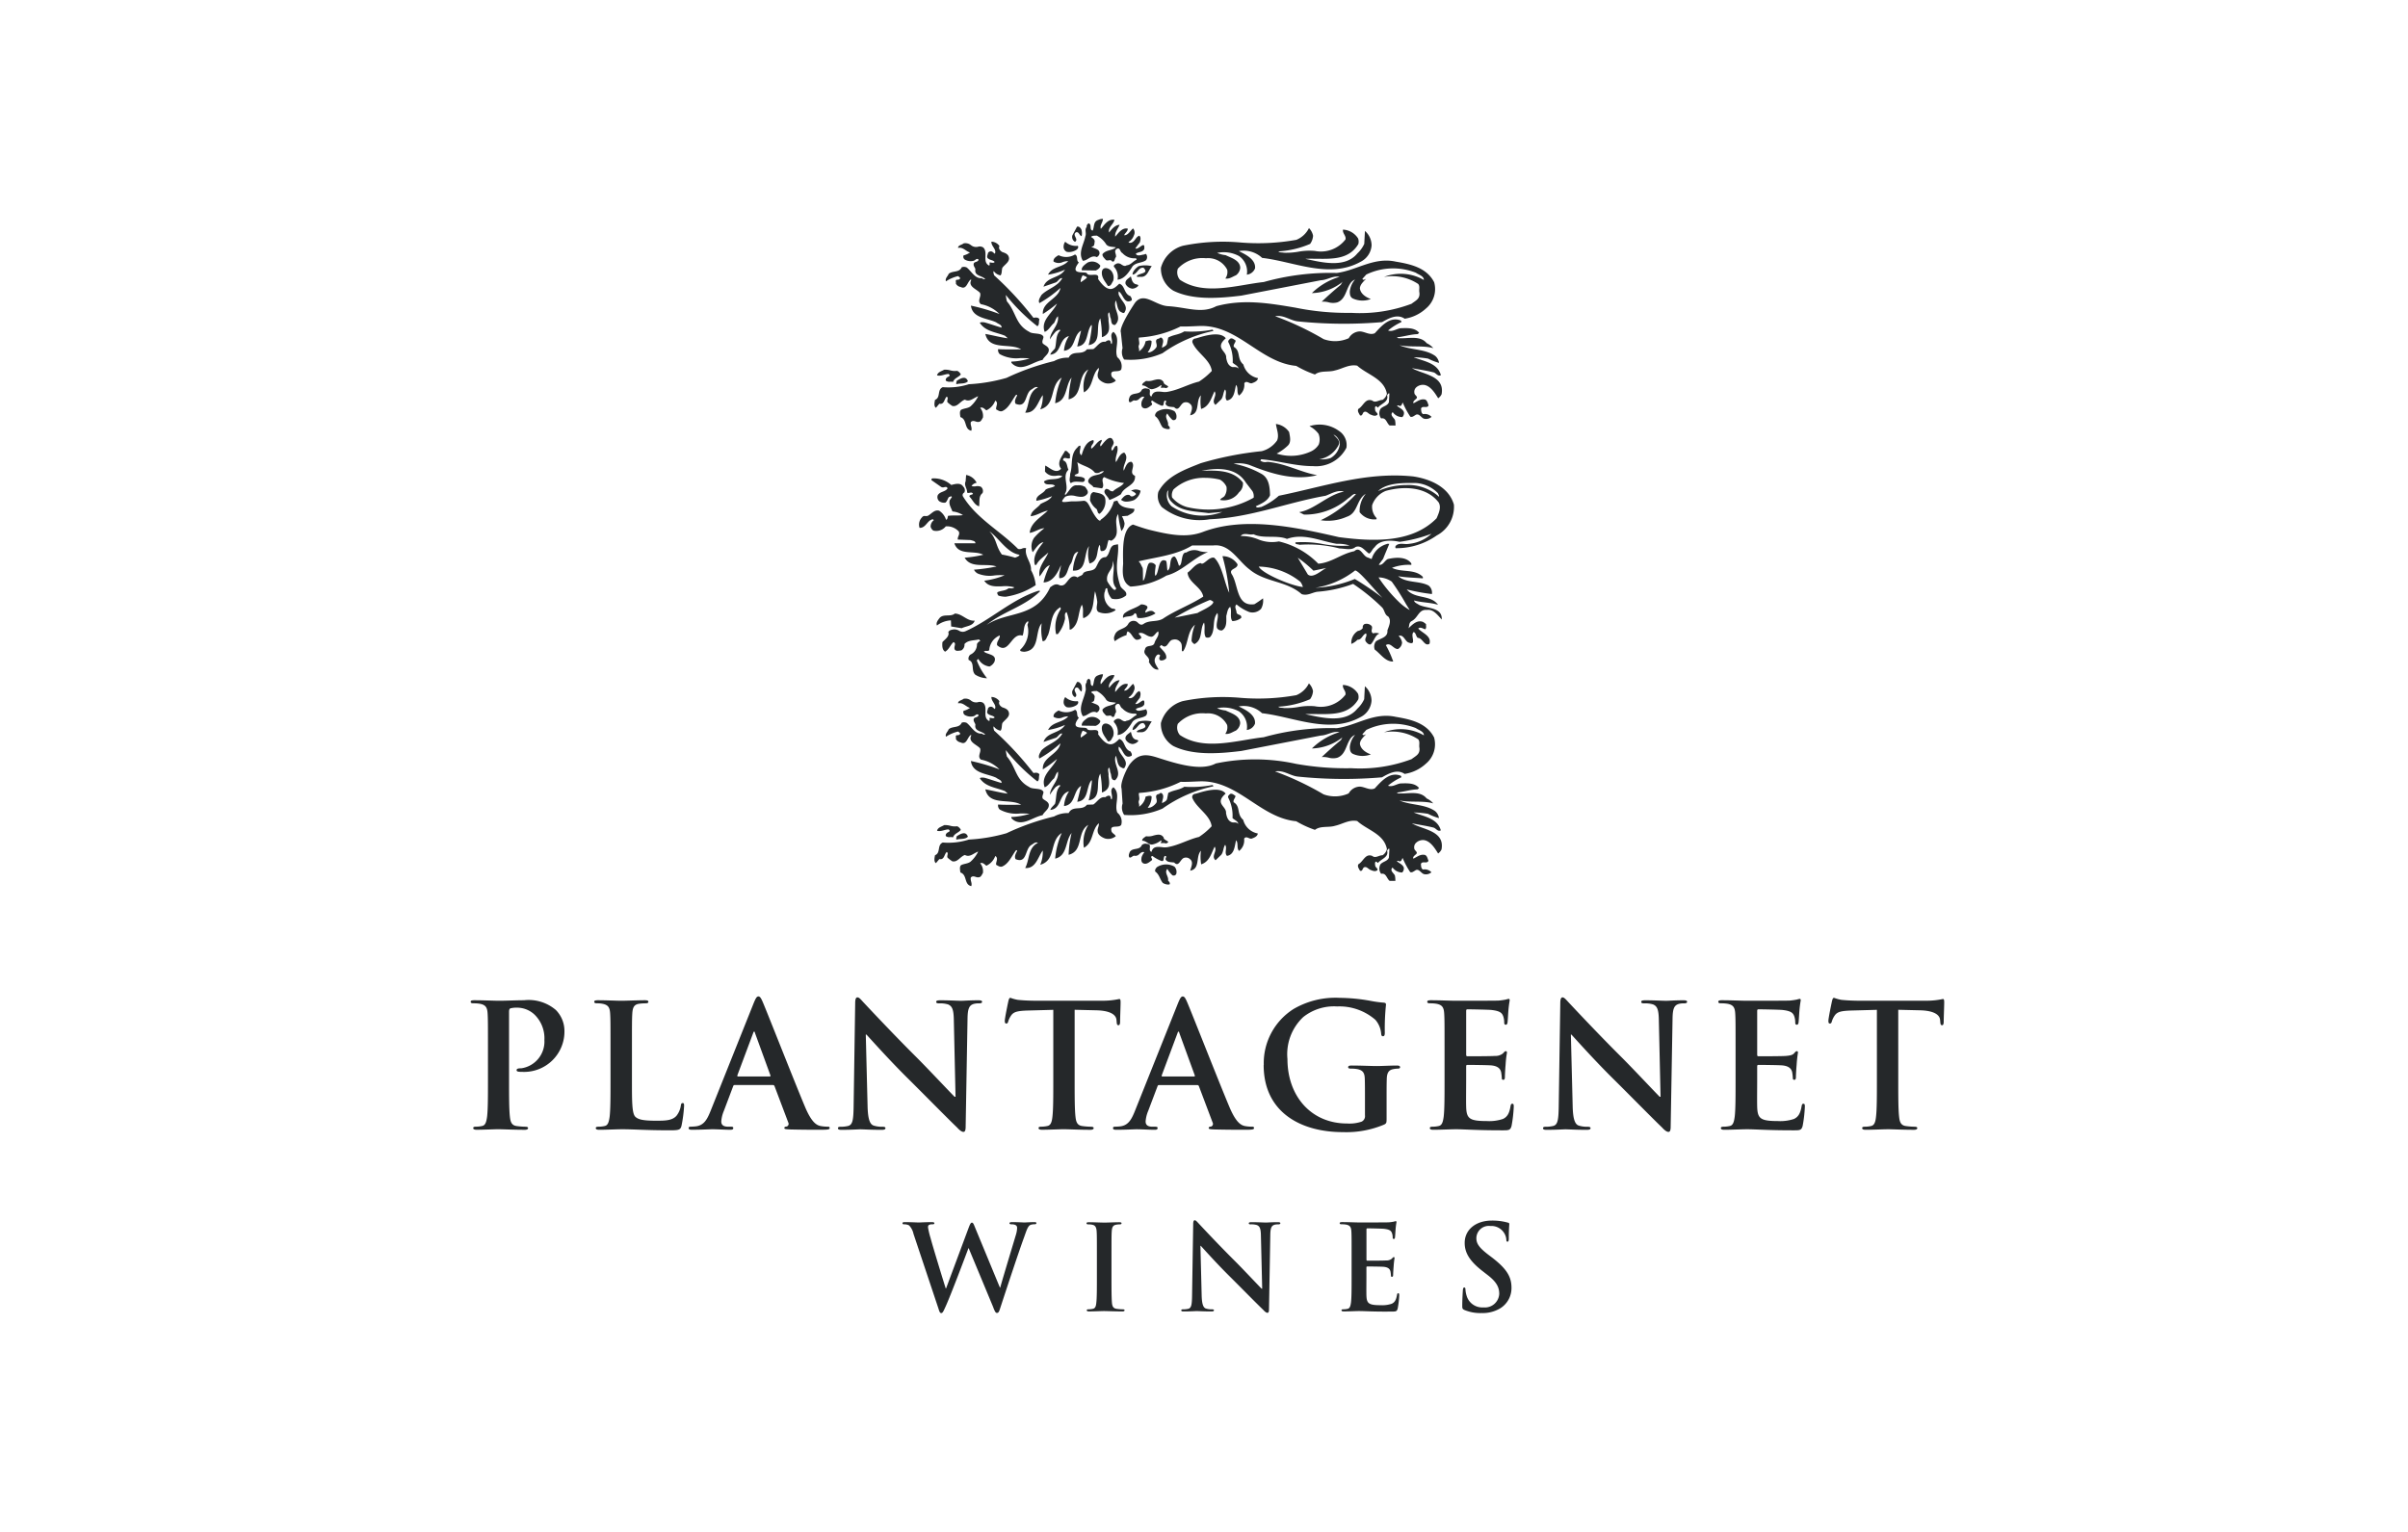 <?xml version="1.0" encoding="UTF-8"?>
<svg xmlns="http://www.w3.org/2000/svg" width="220" height="140" viewBox="0 0 220 140">
  <g id="Group_46" data-name="Group 46" transform="translate(-500 -288)">
    <rect id="Rectangle_30" data-name="Rectangle 30" width="220" height="140" transform="translate(500 288)" fill="#fff"></rect>
    <path id="plantagenent_wines-logo-black" d="M90.8,99.72c-.172-.076-.205-.129-.205-.366,0-.594.044-1.24.054-1.413s.044-.28.13-.28.108.1.108.183a2.257,2.257,0,0,0,.1.549,1.485,1.485,0,0,0,1.541,1.089,1.31,1.31,0,0,0,1.445-1.229c0-.529-.161-1.036-1.056-1.725l-.5-.389c-1.186-.927-1.6-1.682-1.6-2.555,0-1.186.992-2.038,2.491-2.038a5.223,5.223,0,0,1,1.434.183c.1.021.15.054.15.129,0,.141-.043.453-.043,1.295,0,.236-.033.323-.119.323s-.108-.064-.108-.194a1.308,1.308,0,0,0-.28-.711,1.365,1.365,0,0,0-1.175-.528,1.135,1.135,0,0,0-1.283,1.11c0,.5.248.873,1.142,1.552l.3.227c1.294,1,1.767,1.725,1.767,2.749a2.173,2.173,0,0,1-1.013,1.876,3.119,3.119,0,0,1-1.714.442A3.741,3.741,0,0,1,90.8,99.72Zm-43.053-.248L45.5,94.07h-.021c-.205.55-1.639,4.367-2.1,5.36-.2.442-.259.571-.388.571-.109,0-.162-.118-.248-.4l-2.286-6.846a1.572,1.572,0,0,0-.4-.766.952.952,0,0,0-.431-.1c-.108,0-.172-.011-.172-.1s.086-.1.237-.1c.56,0,1.153.033,1.25.033s.572-.033,1.2-.033c.151,0,.227.033.227.1,0,.086-.086.1-.194.1a.574.574,0,0,0-.269.043c-.1.044-.119.119-.119.237a7.118,7.118,0,0,0,.237.991c.183.712,1.186,3.98,1.38,4.583h.033l2.091-5.617c.119-.3.183-.389.27-.389.118,0,.172.162.312.507l2.243,5.423h.032c.194-.723,1.056-3.569,1.434-4.83a2.288,2.288,0,0,0,.108-.625c0-.172-.1-.324-.517-.324-.108,0-.183-.033-.183-.1s.086-.1.248-.1c.572,0,1.024.033,1.121.033.076,0,.539-.033.9-.033.118,0,.194.022.194.086s-.054.109-.151.109a1.193,1.193,0,0,0-.377.053c-.259.1-.378.529-.6,1.143-.5,1.359-1.629,4.788-2.157,6.4-.118.378-.172.507-.313.507C47.969,100,47.9,99.872,47.742,99.472Zm24.7.269c-.679-.646-2.057-2.059-3.178-3.17-1.174-1.165-2.37-2.513-2.564-2.717h-.032l.113,4.528c.021.841.162,1.121.378,1.2a1.706,1.706,0,0,0,.56.076c.119,0,.184.021.187.086,0,.086-.1.109-.247.109-.7,0-1.133-.033-1.339-.033-.1,0-.606.033-1.166.033-.141,0-.237-.012-.237-.109,0-.065.065-.086.172-.086a1.935,1.935,0,0,0,.485-.053c.28-.086.323-.4.333-1.337l.1-6.383c0-.216.032-.367.141-.367s.217.141.4.334c.13.141,1.767,1.9,3.34,3.461.733.734,2.187,2.286,2.37,2.458h.053L72.2,92.928c-.011-.658-.108-.862-.366-.97a1.751,1.751,0,0,0-.571-.065c-.129,0-.172-.033-.172-.1,0-.086.118-.1.28-.1.56,0,1.078.033,1.3.033.118,0,.528-.033,1.056-.033.141,0,.248.012.248.1,0,.064-.065.1-.194.1a1.191,1.191,0,0,0-.324.032c-.3.086-.389.313-.4.917l-.118,6.8c0,.237-.044.334-.141.334C72.689,99.979,72.559,99.861,72.441,99.742Zm8.686.076c-.248,0-.927.033-1.359.033-.14,0-.215-.033-.215-.109,0-.054.043-.086.172-.086a1.779,1.779,0,0,0,.388-.043c.216-.044.269-.281.313-.594.053-.453.053-1.3.053-2.3v-1.9c0-1.639,0-1.941-.021-2.286-.021-.366-.108-.539-.463-.614a2.241,2.241,0,0,0-.421-.032c-.118,0-.183-.022-.183-.1s.076-.1.237-.1c.571,0,1.25.033,1.552.033.345,0,2.49,0,2.7-.012a4.354,4.354,0,0,0,.463-.064,1.022,1.022,0,0,1,.172-.044c.054,0,.065.044.065.1a6.717,6.717,0,0,0-.086.7c-.011.108-.033.582-.054.711-.011.054-.032.119-.108.119s-.1-.054-.1-.151a1.153,1.153,0,0,0-.065-.389c-.076-.194-.183-.324-.723-.388-.182-.022-1.315-.044-1.53-.044-.054,0-.077.032-.077.108v2.729c0,.075.012.118.077.118.236,0,1.477,0,1.725-.021a.757.757,0,0,0,.517-.162c.076-.086.118-.141.172-.141s.076.021.076.086a7.851,7.851,0,0,0-.086.787c-.022.216-.044.647-.044.723s0,.2-.1.2a.085.085,0,0,1-.1-.1,2.721,2.721,0,0,0-.044-.388c-.053-.216-.2-.378-.6-.422-.205-.021-1.272-.032-1.531-.032-.054,0-.066.044-.066.108v.853c0,.366-.011,1.359,0,1.671.022.744.195.906,1.295.906a2.726,2.726,0,0,0,1.014-.13c.28-.129.409-.356.484-.8.022-.118.044-.162.119-.162s.086.086.086.194a8.421,8.421,0,0,1-.14,1.2c-.076.28-.172.28-.581.28C82.486,99.882,81.764,99.817,81.127,99.817Zm-23.272,0c-.248,0-.927.033-1.359.033-.141,0-.215-.033-.215-.109,0-.053.043-.086.172-.086a1.772,1.772,0,0,0,.388-.043c.216-.044.28-.227.313-.54.054-.453.054-1.3.054-2.35v-1.9c0-1.639,0-1.941-.022-2.286-.021-.366-.129-.549-.366-.6a1.547,1.547,0,0,0-.389-.043c-.108,0-.172-.022-.172-.109,0-.065.086-.086.259-.086.41,0,1.089.033,1.4.033.269,0,.906-.033,1.315-.033.141,0,.227.021.227.086,0,.086-.065.109-.172.109a1.851,1.851,0,0,0-.324.032c-.291.053-.377.237-.4.614-.022.345-.022.647-.022,2.286v1.9c0,1.046,0,1.9.044,2.36.032.292.108.485.431.529a4.589,4.589,0,0,0,.549.043c.119,0,.172.033.172.086,0,.076-.085.109-.2.109C58.826,99.85,58.147,99.817,57.855,99.817Zm14.6-22.487a5.855,5.855,0,0,1,2.725-5.121,7.592,7.592,0,0,1,4.213-1.017,16.41,16.41,0,0,1,2.772.266,10.132,10.132,0,0,0,1.236.172c.189.016.22.078.22.188a21.014,21.014,0,0,0-.109,2.553c0,.25-.047.328-.172.328-.109,0-.141-.078-.157-.2a2.2,2.2,0,0,0-.532-1.3,5.01,5.01,0,0,0-3.492-1.221,4.513,4.513,0,0,0-3.1.971,4.661,4.661,0,0,0-1.441,3.837c0,3.366,2.146,5.889,5.451,5.889a3.465,3.465,0,0,0,1.331-.172.557.557,0,0,0,.3-.579V80.448c0-.783,0-1.379-.016-1.849-.015-.532-.157-.783-.673-.892a3.254,3.254,0,0,0-.611-.047c-.141,0-.235-.032-.235-.126,0-.125.109-.156.328-.156.815,0,1.8.047,2.271.047.485,0,1.316-.047,1.832-.047.2,0,.313.031.313.156,0,.094-.094.126-.2.126a2.488,2.488,0,0,0-.422.047c-.423.078-.579.345-.595.892-.016.47-.016,1.1-.016,1.88V82.2c0,.422-.016.453-.2.564a8.869,8.869,0,0,1-3.774.7C75.849,83.47,72.451,81.653,72.451,77.331Zm36.444,5.764c-.985-.94-2.988-2.991-4.616-4.6-1.705-1.691-3.442-3.649-3.724-3.947h-.047l.165,6.579c.031,1.221.235,1.628.548,1.737a2.491,2.491,0,0,0,.815.11c.172,0,.266.031.271.125,0,.125-.141.157-.36.157-1.016,0-1.644-.047-1.944-.047-.142,0-.88.047-1.695.047-.2,0-.344-.016-.344-.157,0-.094.094-.125.251-.125a2.814,2.814,0,0,0,.7-.078c.407-.125.47-.579.485-1.942l.141-9.271c0-.314.047-.533.205-.533s.315.2.582.485c.189.2,2.568,2.757,4.853,5.027,1.064,1.065,3.176,3.321,3.442,3.571h.079l-.157-7.032c-.016-.954-.157-1.252-.532-1.409a2.55,2.55,0,0,0-.829-.094c-.188,0-.25-.047-.25-.141,0-.125.172-.141.406-.141.814,0,1.565.047,1.894.047.172,0,.767-.047,1.535-.047.2,0,.36.016.36.141,0,.094-.094.141-.282.141a1.722,1.722,0,0,0-.47.047c-.439.126-.564.454-.579,1.331l-.172,9.882c0,.345-.063.486-.2.486C109.255,83.439,109.067,83.267,108.895,83.094Zm-64.408,0c-.985-.94-2.988-2.991-4.615-4.6-1.705-1.691-3.443-3.649-3.725-3.947H36.1l.165,6.579c.032,1.221.235,1.628.548,1.737a2.491,2.491,0,0,0,.815.11c.172,0,.266.031.271.125,0,.125-.141.157-.36.157-1.017,0-1.645-.047-1.945-.047-.141,0-.88.047-1.694.047-.2,0-.345-.016-.345-.157,0-.094.094-.125.251-.125a2.8,2.8,0,0,0,.7-.078c.407-.125.47-.579.485-1.942l.14-9.271c0-.314.047-.533.205-.533.173,0,.315.2.582.485.19.2,2.569,2.757,4.853,5.027,1.064,1.065,3.176,3.321,3.443,3.571H44.3L44.143,73.2c-.016-.954-.156-1.252-.532-1.409a2.55,2.55,0,0,0-.829-.094c-.188,0-.25-.047-.25-.141,0-.125.172-.141.407-.141.813,0,1.565.047,1.893.047.172,0,.767-.047,1.535-.047.2,0,.36.016.36.141,0,.094-.094.141-.282.141a1.722,1.722,0,0,0-.47.047c-.438.126-.564.454-.579,1.331l-.172,9.882c0,.345-.063.486-.2.486C44.847,83.439,44.659,83.267,44.487,83.094Zm72.01.109c-.36,0-1.347.047-1.974.047-.2,0-.313-.047-.313-.157,0-.078.063-.125.251-.125a2.564,2.564,0,0,0,.563-.063c.314-.063.392-.407.454-.861.078-.658.078-1.9.078-3.335V75.953c0-2.381,0-2.819-.031-3.321-.032-.532-.157-.783-.673-.892a3.256,3.256,0,0,0-.61-.047c-.172,0-.266-.032-.266-.141s.109-.141.344-.141c.83,0,1.817.047,2.256.047.5,0,3.617,0,3.915-.016a6.241,6.241,0,0,0,.673-.094,1.487,1.487,0,0,1,.251-.063c.078,0,.094.063.094.141a10.053,10.053,0,0,0-.126,1.018c-.015.156-.047.845-.078,1.033-.016.078-.047.172-.157.172s-.141-.078-.141-.219a1.7,1.7,0,0,0-.093-.564c-.11-.282-.266-.47-1.049-.564-.266-.031-1.911-.062-2.224-.062-.078,0-.11.047-.11.156V76.36c0,.109.016.172.11.172.344,0,2.145,0,2.506-.031.376-.032.61-.078.751-.235.109-.125.172-.2.251-.2.063,0,.109.032.109.125a11.474,11.474,0,0,0-.125,1.143c-.031.314-.063.94-.063,1.049,0,.125,0,.3-.141.3a.125.125,0,0,1-.141-.141,4.157,4.157,0,0,0-.062-.564c-.078-.313-.3-.548-.877-.611-.3-.031-1.848-.047-2.224-.047-.078,0-.095.063-.095.157V78.71c0,.532-.015,1.973,0,2.427.032,1.08.282,1.315,1.88,1.315a3.97,3.97,0,0,0,1.472-.188c.408-.187.595-.516.705-1.159.031-.172.062-.234.172-.234.126,0,.126.125.126.282a12.244,12.244,0,0,1-.2,1.738c-.109.407-.25.407-.845.407C118.47,83.3,117.42,83.2,116.5,83.2Zm-26.59,0c-.36,0-1.347.047-1.973.047-.2,0-.313-.047-.313-.157,0-.078.062-.125.25-.125a2.574,2.574,0,0,0,.564-.063c.313-.063.391-.407.454-.861.078-.658.078-1.9.078-3.335V75.953c0-2.381,0-2.819-.032-3.321-.031-.532-.157-.783-.673-.892a3.249,3.249,0,0,0-.61-.047c-.172,0-.266-.032-.266-.141s.109-.141.345-.141c.829,0,1.816.047,2.255.047.5,0,3.618,0,3.916-.016a6.28,6.28,0,0,0,.673-.094,1.476,1.476,0,0,1,.25-.063c.078,0,.094.063.094.141a9.913,9.913,0,0,0-.125,1.018c-.016.156-.047.845-.078,1.033-.016.078-.047.172-.157.172s-.141-.078-.141-.219a1.677,1.677,0,0,0-.094-.564c-.109-.282-.266-.47-1.049-.564-.266-.031-1.911-.062-2.224-.062-.078,0-.109.047-.109.156V76.36c0,.109.016.172.109.172.345,0,2.145,0,2.506-.031a1.1,1.1,0,0,0,.752-.235c.109-.125.172-.2.25-.2s.109.032.109.125-.078.345-.125,1.143c-.031.314-.062.94-.062,1.049,0,.125,0,.3-.141.3a.124.124,0,0,1-.141-.141,4.333,4.333,0,0,0-.063-.564c-.078-.313-.3-.548-.877-.611-.3-.031-1.848-.047-2.224-.047-.078,0-.094.063-.094.157V78.71c0,.532-.016,1.973,0,2.427.031,1.08.282,1.315,1.879,1.315a3.973,3.973,0,0,0,1.473-.188c.407-.187.595-.516.7-1.159.031-.172.063-.234.172-.234.125,0,.125.125.125.282a12.246,12.246,0,0,1-.2,1.738c-.109.407-.251.407-.846.407C91.88,83.3,90.831,83.2,89.906,83.2Zm-76.2,0c-.359,0-1.347.047-1.973.047-.2,0-.313-.047-.313-.157,0-.078.062-.125.25-.125a2.567,2.567,0,0,0,.564-.063c.313-.063.391-.407.454-.861.078-.658.078-1.9.078-3.335V75.953c0-2.381,0-2.819-.032-3.321-.031-.532-.157-.783-.672-.892a2.359,2.359,0,0,0-.517-.047c-.172,0-.266-.032-.266-.141s.109-.141.345-.141c.735,0,1.723.047,2.145.047.376,0,1.519-.047,2.13-.047.22,0,.328.031.328.141s-.094.141-.281.141a4.218,4.218,0,0,0-.611.047c-.422.078-.547.344-.579.892-.031.5-.031.94-.031,3.321V78.71c0,2,0,3.084.328,3.367.266.234.673.344,1.9.344.83,0,1.441-.016,1.832-.439a1.958,1.958,0,0,0,.407-.939c.016-.141.047-.235.172-.235.109,0,.125.078.125.266a12.393,12.393,0,0,1-.234,1.8c-.094.344-.172.422-.986.422C16.013,83.3,14.979,83.2,13.71,83.2Zm115.7,0c-.36,0-1.347.047-1.974.047-.2,0-.312-.047-.312-.157,0-.078.062-.125.25-.125a2.574,2.574,0,0,0,.564-.063c.313-.063.407-.407.453-.861.079-.658.079-1.9.079-3.335V72.288l-2.333.063c-.908.031-1.284.109-1.519.453a1.9,1.9,0,0,0-.266.548c-.031.125-.078.188-.172.188-.109,0-.141-.078-.141-.251,0-.25.3-1.675.329-1.8.047-.2.094-.3.188-.3a3.622,3.622,0,0,0,.673.187c.453.047,1.048.078,1.566.078h6.2a6.881,6.881,0,0,0,1.5-.156c.109,0,.125.094.125.328,0,.329-.047,1.41-.047,1.817-.016.156-.047.251-.141.251-.125,0-.157-.078-.172-.314l-.016-.172c-.031-.408-.454-.846-1.848-.878l-1.974-.047V78.71c0,1.44,0,2.677.078,3.351.047.439.141.783.611.846a6.646,6.646,0,0,0,.8.063c.172,0,.251.047.251.125,0,.109-.126.157-.3.157C130.834,83.251,129.847,83.2,129.409,83.2ZM67.9,83.219c-.282-.016-.47-.016-.47-.125,0-.094.063-.125.219-.141a.254.254,0,0,0,.141-.359l-1.253-3.321a.152.152,0,0,0-.157-.109H62.888c-.078,0-.109.032-.141.126L61.9,81.528a3.025,3.025,0,0,0-.234.955c0,.282.141.485.626.485h.234c.188,0,.235.031.235.125,0,.125-.094.157-.266.157-.5,0-1.174-.047-1.66-.047-.172,0-1.034.047-1.848.047-.2,0-.3-.032-.3-.157,0-.094.062-.125.188-.125a4.8,4.8,0,0,0,.485-.032c.72-.094,1.018-.626,1.33-1.409l3.931-9.835c.188-.454.282-.627.439-.627.141,0,.234.141.391.5.376.861,2.882,7.251,3.884,9.631.6,1.41,1.049,1.629,1.378,1.707a3.482,3.482,0,0,0,.658.063c.126,0,.2.016.2.125,0,.125-.141.157-.72.157C70.3,83.251,69.152,83.251,67.9,83.219Zm-3.32-8.8-1.441,3.853c-.016.063,0,.109.062.109h2.882c.078,0,.094-.047.078-.094l-1.409-3.868c-.016-.063-.032-.141-.078-.141S64.6,74.355,64.58,74.418ZM54.171,83.2c-.36,0-1.346.047-1.973.047-.2,0-.313-.047-.313-.157,0-.078.062-.125.251-.125a2.564,2.564,0,0,0,.563-.063c.314-.063.408-.407.454-.861.078-.658.078-1.9.078-3.335V72.288l-2.333.063c-.909.031-1.285.109-1.519.453a1.85,1.85,0,0,0-.266.548c-.031.125-.078.188-.172.188-.109,0-.141-.078-.141-.251,0-.25.3-1.675.328-1.8.047-.2.094-.3.188-.3a3.622,3.622,0,0,0,.673.187c.454.047,1.049.078,1.566.078h6.2a6.881,6.881,0,0,0,1.5-.156c.109,0,.125.094.125.328,0,.329-.047,1.41-.047,1.817-.016.156-.047.251-.141.251-.126,0-.157-.078-.172-.314l-.016-.172c-.032-.408-.454-.846-1.848-.878l-1.974-.047V78.71c0,1.44,0,2.677.078,3.351.047.439.141.783.61.846a6.662,6.662,0,0,0,.8.063c.172,0,.25.047.25.125,0,.109-.125.157-.3.157C55.6,83.251,54.61,83.2,54.171,83.2Zm-25.041.016c-.282-.016-.47-.016-.47-.125,0-.094.063-.125.219-.141a.255.255,0,0,0,.141-.359l-1.254-3.321a.15.15,0,0,0-.156-.109H24.118c-.078,0-.109.032-.141.126l-.845,2.239a3.032,3.032,0,0,0-.235.955c0,.282.141.485.627.485h.234c.188,0,.234.031.234.125,0,.125-.094.157-.266.157-.5,0-1.174-.047-1.66-.047-.173,0-1.034.047-1.849.047-.2,0-.3-.032-.3-.157,0-.094.063-.125.188-.125a4.765,4.765,0,0,0,.485-.032c.721-.094,1.018-.626,1.331-1.409l3.931-9.835c.187-.454.281-.627.438-.627.141,0,.235.141.391.5.376.861,2.882,7.251,3.884,9.631.6,1.41,1.05,1.629,1.379,1.707a3.475,3.475,0,0,0,.658.063c.125,0,.2.016.2.125,0,.125-.141.157-.721.157C31.526,83.251,30.383,83.251,29.13,83.219Zm-3.321-8.8-1.441,3.853c-.016.063,0,.109.063.109h2.882c.078,0,.094-.047.078-.094l-1.409-3.868c-.016-.063-.031-.141-.078-.141S25.825,74.355,25.809,74.418ZM2.521,83.2c-.36,0-1.347.047-1.973.047-.2,0-.314-.047-.314-.157,0-.078.063-.125.251-.125a2.582,2.582,0,0,0,.564-.063c.313-.063.391-.407.454-.861.078-.658.078-1.9.078-3.335V75.953c0-2.381,0-2.819-.031-3.321-.031-.532-.157-.783-.673-.892a3.249,3.249,0,0,0-.61-.047c-.172,0-.266-.032-.266-.141s.109-.141.345-.141c.829,0,1.816.047,2.255.047.642,0,1.55-.047,2.27-.047a3.822,3.822,0,0,1,2.914.892,2.723,2.723,0,0,1,.783,1.863,3.686,3.686,0,0,1-3.853,3.791,2.352,2.352,0,0,1-.329-.015c-.078-.016-.188-.032-.188-.141,0-.125.11-.172.439-.172a2.466,2.466,0,0,0,2.1-2.583A3.015,3.015,0,0,0,5.81,72.7a2.329,2.329,0,0,0-1.566-.611,2.242,2.242,0,0,0-.611.063c-.078.032-.125.126-.125.3V78.71c0,1.44,0,2.677.078,3.351.047.439.141.783.61.846a6.678,6.678,0,0,0,.8.063c.172,0,.25.047.25.125,0,.109-.125.157-.3.157C3.916,83.251,2.928,83.2,2.521,83.2Zm42.22-23.469c-.021-.207-.1-.517.063-.663.271-.145.6-.125.856-.311a2.989,2.989,0,0,0,.709-.932c-.418.145-.772.56-1.21.311-.418.124-.668.683-1.148.58a3.1,3.1,0,0,1-.438-.331c-.1-.166.125-.435-.083-.517-.23.206-.209.745-.669.641l-.313.373c-.208-.145-.125-.5-.083-.725.543-.207.167-.932.71-1.16a6.143,6.143,0,0,0,2.379-.269,15.31,15.31,0,0,0,3.444-.58A22.475,22.475,0,0,1,53.3,54.619a2.541,2.541,0,0,1,1.335-.311c.376-.745,1.211-.166,1.67-.766l.584-.02c.356-.228.606-.745,1.085-.663.126-.082.271-.186.418-.124.125.082.042.248.168.331.167-.352-.251-.849.167-1.118.709.621.042,1.574.355,2.319a1.056,1.056,0,0,1,.355,1.119c-.23.33-1.022-.062-.9.517.021.248.313.311.4.517a1.074,1.074,0,0,1-.981.207c-.271-.1-.647-.311-.668-.642-.042-.29.145-.5.1-.745-.688.621-.458,1.739-1.357,2.236a2.983,2.983,0,0,1,.4-2.091c-1.086.641-.4,2.382-1.8,2.734a9.954,9.954,0,0,1,.271-1.988c-.6.725-.355,2.072-1.5,2.34a7.29,7.29,0,0,1,.6-2.34c-1.148.725-.48,2.485-1.962,2.9a3.06,3.06,0,0,0,.23-1.3c-.438.559-.626,1.677-1.607,1.595.418-.766.23-1.844,1.169-2.3-.25-.124-.418.1-.626.207-.584.373-.355,1.718-1.42,1.284-.146-.269.043-.539.146-.766-.021-.041-.083-.083-.125-.02-.376.5-.647,1.221-1.273,1.47-.208.042-.355-.083-.521-.166-.063-.248.25-.6-.084-.807a1.551,1.551,0,0,1-.814.89c-.167-.124-.333-.33-.563-.227a1.155,1.155,0,0,1,.25.89c-.083.125-.145.311-.292.374a.526.526,0,0,1-.369-.018c-.155-.047-.3-.094-.445.059-.063.291.146.5.042.787C45.054,60.833,45.389,59.941,44.741,59.735Zm18.491.953c-.271-.331-.292-.746-.689-1.035-.042-.166.043-.269.146-.394A1.544,1.544,0,0,1,64.3,59.2a.7.7,0,0,1,.167.663.253.253,0,0,1-.355.125,2.441,2.441,0,0,1-.459-.58c-.313.352.146.683.063,1.078.1.082.208.206.145.331a.528.528,0,0,1-.151.021A1.023,1.023,0,0,1,63.233,60.687ZM83.958,60.5c-.271-.207-.313-.746-.772-.642a.783.783,0,0,1-.063-.87c.23-.268.647-.268.772-.62l.043-.788c-.1-.062-.168.1-.209.166.167.6-.543.746-.834,1.118-.063-.02-.1-.1-.168-.124-.167.042-.083.29-.083.393.042.145.251.249.209.373-.168.186-.439.082-.626,0-.209-.062-.376-.373-.627-.228-.125.1-.125.393-.355.29-.083-.186-.25-.352-.146-.58.459-.248.626-1.015,1.273-.766.293.248.606-.062.939-.062a.911.911,0,0,0,.4-.559c-.251-1.388-1.8-1.74-2.713-2.569-.752-.144-1.357.291-2.025.435-.584.187-1.335-.02-1.836.373a9.113,9.113,0,0,1-1.711-.787c-3.319-.311-5.322-3.769-8.829-3.645-.564.02-1.169.062-1.733.042a9.77,9.77,0,0,1-3.8,1.015c-.063.145.083.493,0,.679-.1.228.068.335,0,.584a1.378,1.378,0,0,0,.6-.923c.208-.063.466-.133.549-.009a1.585,1.585,0,0,1-.355,1.016c.292.061.638-.234.784-.441.167-.269-.225-.647.151-.793.187,0,.192-.2.359-.072.271.248,0,.621.02.891.188-.1.389-.179.451-.366l.113-.566c.543-.29.927-.233,1.47-.564a10.178,10.178,0,0,0,2.579-.161c.02.042.083.062.062.124a12.376,12.376,0,0,0-4.633,2.03,7.3,7.3,0,0,1-3.507.579,1.193,1.193,0,0,1-.146-1.036l-.091-1.366c-.167-.477.444-1.775.736-2.21.814-1.056,1.595-.929,2.579-.613,1.72.552,3.934,1.249,5.291.525a17.479,17.479,0,0,1,7.324.033,25.932,25.932,0,0,0,5.053.4,13.385,13.385,0,0,0,5.51-.828c.4-.31.783-.44.721-1.02-.063-.289.075-.564-.113-.792a4.288,4.288,0,0,0-3.127-.64,4.217,4.217,0,0,1,3.646.277c0-.372-.48-.476-.731-.663a5.647,5.647,0,0,0-4.529.166l-.355.393c.063.166.23.042.334,0-.251.269-.543.518-.564.87.063.517.584.828,1,.974a2.123,2.123,0,0,1-1.628-.042c-.271-.124-.293-.393-.293-.642a1.945,1.945,0,0,1,.481-1.1.968.968,0,0,0-.481.434c-.355.56-.417,1.388-1.147,1.657a1.5,1.5,0,0,1-.8-.01,1.914,1.914,0,0,0-.621-.052c.543-.517,1.148-1.056,1.753-1.553.063-.1.083-.207.188-.29a4.66,4.66,0,0,1-2.838,1.056,6.055,6.055,0,0,1,2.525-1.491c-.626-.124-1.106.29-1.711.311l-7.263,1.408c-2.025.249-4.425.435-6.22-.455a2.36,2.36,0,0,1-1.127-2.092,2.87,2.87,0,0,1,2-2.009,18.213,18.213,0,0,1,5.263-.3,19.72,19.72,0,0,0,5.11-.242,2.229,2.229,0,0,0,1.148-1.077,1.357,1.357,0,0,1,.375.7,1.412,1.412,0,0,1-.27.746,8.5,8.5,0,0,1-2.9.683c.1.125.333.083.521.125a6.333,6.333,0,0,0,1.3-.093,5.58,5.58,0,0,1,1.515-.073,2.829,2.829,0,0,0,2.8-1.057c.063-.352-.292-.538-.23-.89a1.734,1.734,0,0,1,1.378.807.868.868,0,0,1,.02.517c-.82,1.377-2.31,1.359-3.771,1.339-.362,0-.723-.009-1.071.008,1.461.31,3.632.891,4.759-.5a2.7,2.7,0,0,0,.626-.87l.063-1.18a1.769,1.769,0,0,1,.606,1.326,1.811,1.811,0,0,1-1,1.49c-2.86,1.595-6.094-.02-9-.352a2.466,2.466,0,0,0-2.129-.621c.584.29,1.565.745,1.482,1.574a.91.91,0,0,1-.751.58,1.712,1.712,0,0,0-.71-1.7,2.932,2.932,0,0,0-2-.29,2.5,2.5,0,0,0,.772.207c.5.248,1.315.455,1.336,1.16a.94.94,0,0,1-.4.683c-.313.124-.585.352-.96.29a1,1,0,0,0,.167-.808,1.957,1.957,0,0,0-1.941-1.055,3.06,3.06,0,0,0-2.567.953,1.044,1.044,0,0,0,.188,1.015c2.212,1.491,5.217.476,7.659.207a22.47,22.47,0,0,1,6.679-.828c1.836-.249,3.36-1.471,5.384-1.036,1.336.228,2.818.539,3.507,1.885a2.307,2.307,0,0,1-.751,2.4,3.693,3.693,0,0,1-1.941.932c-.689-.477-1.483-.02-2.067.311a40.973,40.973,0,0,1-7.639-.063c-.751-.062-1.315-.621-2.129-.476a26.817,26.817,0,0,1,4.425,2.092,3.039,3.039,0,0,0,2.3-.083,1.2,1.2,0,0,1,1.022-.621c.459.02.9.373,1.357.166.627-.683,1.378-1.553,2.38-1.16.02.042.062.082.042.145a5.385,5.385,0,0,0-1.211.766c.4.145.752-.144,1.127-.206.627-.021,1.315-.062,1.711.414l-.125.124c-.668.021-1.252.229-1.9.291a.252.252,0,0,0,.251.082c.211.01.437,0,.665-.015.67-.035,1.361-.071,1.8.47a1.8,1.8,0,0,1,.606.455c-.9-.268-2.109-.061-3.089-.268,1.023.455,2.3.31,3.256.973a1.006,1.006,0,0,1,.355.642,5.3,5.3,0,0,1-1-.393,9.58,9.58,0,0,0-1.315-.125c.9.373,2.171.5,2.484,1.637-.271.145-.418-.166-.647-.248-.647-.166-1.377-.269-2-.394.982.58,3.027.663,2.713,2.382a.914.914,0,0,1-.313.373c-.271-.435-.689-1.139-1.294-1.222A.913.913,0,0,0,86.4,57a.554.554,0,0,0-.188.539c0,.206.4.331.146.538-.1.1-.313.228-.23.393.293-.124.584-.393.96-.352.292,0,.333.352.418.538-.052.166-.2.16-.345.155s-.293-.01-.344.156c.02.166,0,.393.188.5a.831.831,0,0,1,.772.249.756.756,0,0,1-.689.166c-.271-.083-.48-.58-.814-.311-.125.062-.271.206-.439.124a7.612,7.612,0,0,1-.688-1.284c-.083.1-.083.311-.271.311-.083-.021-.167-.1-.251-.021.188.187.522.29.626.58a.511.511,0,0,1-.145.455,1.065,1.065,0,0,1-.877-.455c-.292.269.1.5.209.725a2.006,2.006,0,0,1,.042.5Zm-6.115-7.207ZM65.716,58.513a.537.537,0,0,0-.5-.124c-.375.062-.5.911-.939.434-.271-.041-.584,0-.751-.228-.146-.144.188-.352-.1-.372-.188.124,0,.6-.376.434a3.5,3.5,0,0,1-.771-.434c-.293.1.145.29-.1.434-.209.166-.439.353-.71.249-.229-.1-.208-.373-.167-.579a1.3,1.3,0,0,1,.251-.435c-.18-.084-.312.034-.453.152a.481.481,0,0,1-.487.159c-.125,0-.271.206-.417.166-.126-.145-.042-.331.02-.5.251-.436.9-.125,1.107-.642a.49.49,0,0,1,.48-.1c.522,0,.02.6.4.725.136-.512.535-.472.948-.433a1.574,1.574,0,0,0,.639-.022c.96-.187,1.8-.684,2.755-.912A6.268,6.268,0,0,0,67.7,55.51c-.145-1.056-1.4-1.657-1.773-2.61a.292.292,0,0,1,.25-.352c.188,0,2.188-.834,2.8-.021-1.056.92.1,1.142.036,1.785.062.31.152.721.57.845.188.021.417-.041.543.145,0-.248-.333-.352-.521-.539a3.61,3.61,0,0,0-.4-1.884c-.042-.145.1-.249.209-.331.188-.042.313.1.458.186.021.166-.23.352-.167.579.668.393.248,1.074.877,1.615a1.7,1.7,0,0,0,1.335,1.243c-.042.29-.355.393-.584.476a.557.557,0,0,1-.25-.062c-.15-.062-.3-.125-.418.062a1.221,1.221,0,0,1-.459,1.119c-.25-.249-.042-.7-.271-.974-.145.539-.145,1.3-.834,1.429-.272-.291.041-.7-.168-1.016-.187.269-.146.642-.355.912l-.522.5c-.438-.373.188-.828-.082-1.242-.293.558-.46,1.387-1.233,1.614a4.14,4.14,0,0,1-.02-1.242c-.5.517-.042,1.657-.981,1.823C65.821,59.238,66.071,58.782,65.716,58.513Zm-3.672-1.367c-.231-.124-.459-.331-.689-.31-.021-.207.23-.311.355-.415a1.362,1.362,0,0,0,.667-.06c.36-.092.709-.185.941.184-.043.269.771.353.208.539a.769.769,0,0,0-.3-.036,1.318,1.318,0,0,1-.177,0,.325.325,0,0,1,.063-.145c.02-.042-.02-.062-.042-.1a1.759,1.759,0,0,1-.83.382A.64.64,0,0,1,62.044,57.146Zm-17.637-.725c.293-.166.814-.538,1.023.042-.251.269-.689.166-1.044.269C44.324,56.628,44.407,56.524,44.407,56.421Zm-.594.082a.56.56,0,0,1-.387-.082c-.083-.144.063-.31.208-.372.042,0,.084-.063.126-.083.02-.082-.042-.1-.084-.166-.375,0-.688.228-1.064.124.063-.31.418-.372.647-.517a1.752,1.752,0,0,1,.553.058,1.534,1.534,0,0,0,.636.046.649.649,0,0,1,.334.331c-.208.269-.606.331-.709.683A.8.8,0,0,0,43.813,56.5ZM49.4,54.764v-.1a6.321,6.321,0,0,0,1.67-.29,7.507,7.507,0,0,0-.878-.03,3.108,3.108,0,0,1-1.856-.364.509.509,0,0,1-.146-.455c.689.042,1.44.02,2.108.02-1.022-.621-2.922.145-3.276-1.408.709.124,1.377.311,2.046.393l-.251-.228c-.793-.331-1.774-.373-2.3-1.18.083-.083.313-.062.438-.042.522.145,1.022.331,1.545.477.042-.269-.313-.331-.48-.477-.815-.393-2.171-.373-2.317-1.533a18.2,18.2,0,0,1,2.609.766,3.2,3.2,0,0,0-1.691-.891c-.375-.31.063-.683-.083-1.036-.313-.352-1.127-.579-.793-1.18a.06.06,0,0,0-.1,0c-.271.228-.355.912-.877.642a.608.608,0,0,1-.438-.311c.042-.144-.083-.31.1-.352A.309.309,0,0,0,44.7,47.1c.083-.1-.1-.186-.167-.248a3.49,3.49,0,0,0-1.107.477c-.1-.269.167-.456.25-.684.355-.31.96-.082,1.19-.6a.592.592,0,0,1,.459.021c.438.352.751,1.035,1.378.973a.409.409,0,0,0,.313.1c-.271-.352-1.023-.269-.9-.911-.042-.187-.25-.353-.125-.58.125-.124.355-.082.418-.29-.167-.207-.313.083-.48.1a1.062,1.062,0,0,1-.794-.124.315.315,0,0,1-.1-.373,1.658,1.658,0,0,0,.585-.269c-.376-.1-.627-.517-1.085-.414-.021-.249.333-.269.5-.415a.8.8,0,0,1,.667.155.74.74,0,0,0,.711.135.592.592,0,0,1,.418.083c.48.455-.125,1.326.543,1.657.083-.062.02-.187.042-.29.146,0,.355.1.459-.042-.125-.166-.4-.166-.564-.29-.23-.125-.063-.373-.042-.539a.3.3,0,0,1,.376-.124c.083.041.167.144.25.186.188-.393-.355-.7-.313-1.1a.932.932,0,0,1,.731.393c-.125.249.083.456.271.559.208.063.481.166.564.394.187.455-.313.7-.564,1.035-.083.228-.021.5-.167.7a.964.964,0,0,1-.626-.393c-.063.1,0,.269.042.393a29.979,29.979,0,0,1,3.589,3.872c.188-.041.459-.062.543.145-.083.207.021.5-.188.621a17.047,17.047,0,0,1-2.88-2.858,2.923,2.923,0,0,0,.1.59c.856.994.763,2.115,2.036,2.777.292.249,1.158.049,1.3.464,0,.207-.167.373-.063.6.168.166.459.248.543.5.084.455-.4.663-.563,1.015-.65.115-1.35.646-2.011.646A1.109,1.109,0,0,1,49.4,54.764Zm3.985-1.3c.168-.538.021-1.222.5-1.657-.125-.144-.292.042-.417.1a4.813,4.813,0,0,0-.544.725c.021-.745.856-1.284.731-2.112-.187.166-.23.415-.355.621-.313.249-.48.663-.856.808-.4-1.078.731-1.719,1.127-2.589a10.8,10.8,0,0,1-1.294.953c-.083-1.118,1.44-1.366,1.607-2.381a10.648,10.648,0,0,1-1.92,1.387c-.146-.248.062-.517.188-.745.6-.6,1.46-.745,1.9-1.532-.251-.063-.376.31-.606.392l-1.107.373c.313-.931,1.483-.745,1.962-1.553a6.078,6.078,0,0,1-1.545.456c.376-.766,1.336-.642,1.837-1.243a1.535,1.535,0,0,0-.484.086.881.881,0,0,1-.852-.045c-.042-.291.251-.456.459-.58a1.546,1.546,0,0,0,1.5-.062c.313.124.083.58.355.725-.954,1.241.611.756.737,1,.078.158.3.145.525.133.3-.017.589-.035.492.376,1.014,1.488,1.521.807,1.939.434.543.166.4.932,1.022,1.14.063.124.168.248.1.393-.689.373-.751-.559-1.169-.828a.556.556,0,0,0,.083.477c.209.434.772.849.48,1.366-.083.269-.313.042-.438,0-.292-.269-.25-.683-.4-1.015-.313.787.668,1.533-.062,2.236-.439.021-.293-.455-.439-.7-.042-.145-.02-.331-.125-.456-.167.207,0,.477-.042.746.042.373.146.891-.1,1.2a.979.979,0,0,1-.5.331,9.232,9.232,0,0,0-.146-1.72c-.48.766.209,2.237-1.064,2.444a10.932,10.932,0,0,0,.292-1.718c-.02-.042.021-.1-.041-.125-.5.622-.23,1.864-1.295,1.968l.355-1.45c-.751.435-.48,1.719-1.565,1.843a2.806,2.806,0,0,1,.459-1.346c-.96.248-.647,1.594-1.712,1.7C53.025,53.8,53.235,53.653,53.38,53.467Zm2.367-6.28c-.049.229.016.212.016.212s.417-.283.516-.381-.367-.238-.367-.238A1.366,1.366,0,0,0,55.747,47.187Zm4.082.378c-.084-.352.292-.5.48-.683.083.227.1.538.376.683.1.062.355.041.292.186a.77.77,0,0,1-.5.248h-.035A.811.811,0,0,1,59.83,47.565Zm-1.62.18c-.25-.414-.6-.766-.542-1.3.1-.5.646-.331.876-.042a1.007,1.007,0,0,1,.146.912c-.115.152-.177.442-.411.442A.331.331,0,0,1,58.21,47.745Zm.555-1.755c-.042-.166.167-.228.271-.29a.481.481,0,0,1,.423.1c.155.093.305.186.474.064.355-.02.564-.352.877-.5.063-.042,0-.1-.042-.145a1.463,1.463,0,0,1-1.232-.476c-.23-.1-.188-.559-.522-.373-.292.207,0,.477-.062.746-.146.124-.083.5-.355.393-.074-.133-.189-.118-.31-.1a.412.412,0,0,1-.254-.021c-.125-.166-.333-.31-.313-.538.334-.415.877-.311,1.232-.622-.334-.082-.751,0-.939-.352a2.264,2.264,0,0,0-.814-.725c-.188.021-.4-.02-.522.124.126.083.334.207.334.415-.042.206,0,.5-.313.455.23.228.793.187.751.663a.465.465,0,0,1-.25.311c-.5-.249-.835.331-1.273.331-.459-.746.1-1.513.23-2.237.125-.29-.1-.6.125-.849a.306.306,0,0,1,.188-.331c.313.124.021.579.355.663.167-.331.042-.828.5-.974a1.05,1.05,0,0,1,.438-.1c0,.33-.313.6-.188.911.334-.373.647-.911,1.232-.828-.042.393-.6.683-.48,1.16.25-.311.543-.683.96-.7-.146.373-.459.684-.4,1.078.292-.331.646-.85,1.147-.725,0,.248-.251.393-.334.6.355.021.543-.393.814-.621a.557.557,0,0,1,.084.621,1.127,1.127,0,0,1-.5.622c.062.1.23.082.333.02.293-.145.355-.517.668-.6.168.187.083.415.042.6l-.417.559c.112.072.276-.033.428-.139.238-.166.449-.331.386.2-.168.331-.543.228-.772.435.146.269.521.082.772.062.062-.02.1-.062.167-.042a.462.462,0,0,1,0,.559c-.355.269-.9.187-1.232.56-.292.476-.731,1.18-1.377,1.222A1.313,1.313,0,0,0,58.765,45.99Zm2.081.89c.125-.331,1.21-.206.626-.787-.459-.082-.584.6-1,.621-.02-.269.271-.579.543-.766a2.4,2.4,0,0,1,1.211,0c-.293.33-.4.993-.982.973a.677.677,0,0,0-.147,0c-.028,0-.057,0-.085,0A.255.255,0,0,1,60.846,46.88Zm-5.016-.563c-.042-.311.293-.518.5-.684a.941.941,0,0,1,1.19.249c.02.206-.251.393-.418.455Zm-1.386-1.693a.5.5,0,0,1-.271-.5.763.763,0,0,1,.146-.415,1.461,1.461,0,0,0,1.147.373c.125.166-.063.352-.208.415a1.305,1.305,0,0,1-.575.157A.876.876,0,0,1,54.445,44.624Zm.534-1.506.418-.787c.188-.042.313.1.4.269a1.17,1.17,0,0,1,.021.6c-.23-.062-.23-.434-.522-.352-.375.269.293.621-.083.87A.5.5,0,0,1,54.979,43.118Zm-8.9-1.479c-.381-.381,0-1.1-.582-1.32a.458.458,0,0,1,.157-.492,1.012,1.012,0,0,0,.6-.962.578.578,0,0,1,.314-.292l-.135-.134c-.447.112-.985.045-1.32.425a.589.589,0,0,1-.291.581c-.224.022-.6.135-.627-.2-.022-.2.179-.47-.089-.559-.291.268-.4.672-.761.873-.292-.179-.268-.582-.246-.873.246-.268.672-.537.537-.918.111-.2.335-.224.537-.246a.909.909,0,0,1,.433.112.62.62,0,0,0,.574.067c2.327-1.029,4.273-2.953,6.712-3.714.045.022.111,0,.135.045-1.478,1.454-3.379,1.835-4.9,3.088,1.9-1.3,4.481-.568,5.817-3.446.224-.157.47-.358.783-.224a.477.477,0,0,0,.537-.045c.359-.313.582-.985,1.186-.627.157-.156.47-.156.515-.4.313-.291.828-.112,1.119-.47.246-.359.358-1.007.94-.985.447-.313.268-1.118.939-1.141l.023-.016.157-.019c.111,1.25-.413,1.915.2,3.772.089.336.671.492.537.9a1.467,1.467,0,0,1-1.32.291,1.621,1.621,0,0,1-.4-.94c-.224-.067-.157.246-.246.359a1.369,1.369,0,0,0,.649,1.477c.111.045.313,0,.358.156a1.617,1.617,0,0,1-1.588.157c-.268-.246-.067-.627-.09-.94a6.417,6.417,0,0,0-.2-.94c-.2.9-.046,2.1-1.075,2.461-.089-.38.068-.872-.134-1.231-.381.738-.2,1.745-.985,2.26h-.135a4.14,4.14,0,0,0-.268-1.588c-.291.157-.067.515-.179.738a3.09,3.09,0,0,1-.626,1.275h-.156a3,3,0,0,1,.424-2.282l-.022-.179c-.94.515-.805,1.678-1.141,2.55-.134.2-.178.56-.491.56a4.472,4.472,0,0,1-.09-1.634c-.649.761-.111,2.484-1.611,2.6-.134-.023-.424-.023-.335-.2a2.277,2.277,0,0,0,.649-2.237c0-.112.134-.246.045-.359-.448.291-.313.9-.492,1.32-.465-.139-.759.2-1.037.546-.352.432-.678.864-1.29.328-.068-.358.268-.559.246-.894a1.55,1.55,0,0,0-.962,1.342c-.059.081-.153.078-.249.075a.3.3,0,0,0-.243.059c.313.292,1.231.224.962.94a.916.916,0,0,1-.448.425,1.32,1.32,0,0,1-1.007-.672c-.067-.022-.089.067-.157.112a5.983,5.983,0,0,0,.94,1.633A2.1,2.1,0,0,1,46.075,41.64Zm12.083-8.526c.045.135.528.84.685.8a.139.139,0,0,0,.112-.179c-.582-.694.022-1.745-.314-2.484C58.776,32.1,58,32.264,58.158,33.113Zm3.8,7.385c.157-.515-.626-.626-.358-1.141.089-.492.738-.157.872-.6.09-.358.47-.648.336-1.051-.268.135-.4.581-.738.47-.359-.045-.649-.47-1.052-.291.046.156.314.268.224.448a.588.588,0,0,1-.447.134c-.359-.179-.4-.626-.784-.761a.54.54,0,0,0-.089.335,3.538,3.538,0,0,0-1.074.56.527.527,0,0,1-.022-.516c.2-.671.962-.514,1.253-1.074a.552.552,0,0,1,.515-.268.507.507,0,0,1,.359.174c.152.133.3.266.535.094.56-.38,1.3-.111,1.858-.537,1.141-.738,2.439-1.208,3.579-1.947-.157-.894-1.364-1.275-1.432-2.192.4-.268.694-.806,1.209-.873.117.153.323-.035.56-.222.211-.168.447-.334.669-.261.715.649.963,2.429,1.366,3.19a18.656,18.656,0,0,0-.618-3.339,1.618,1.618,0,0,1,1.379.744c.022.447-.828.38-.538.894.627.94.4,3,2.081,2.752a9.459,9.459,0,0,0,.783-.537,1.527,1.527,0,0,1-.179.962,1.079,1.079,0,0,1-1.074.291,4.132,4.132,0,0,1-1.164-.694c-.246.2,0,.492,0,.761.112.246.492.135.425.47a1.313,1.313,0,0,1-.805.291c-.268-.335-.022-.917-.2-1.3-.246.157-.268.537-.358.828,0,.492.067,1.052-.381,1.321a.452.452,0,0,1-.47-.224c-.111-.47.179-.918.045-1.365-.537.6-.134,1.589-.671,2.193a.432.432,0,0,1-.4.022c-.224-.38-.022-.917-.157-1.342-.4.6-.089,1.566-.872,1.969a.568.568,0,0,1-.268-.292,4.561,4.561,0,0,1,.313-1.476c-.716.626-.581,1.655-1.074,2.416H64.98c-.022-.335.068-.693-.223-.917a.616.616,0,0,0-.582-.135c-.448.022-.515.94-1.029.515-.111-.045-.135.09-.2.135.246.313.672.6.6,1.051a.592.592,0,0,1-.447.2c-.179,0-.224-.179-.157-.313,0-.068.067-.09.045-.157-.178-.2-.358.022-.424.178-.224.448.134.784.291,1.119a.576.576,0,0,1-.085.006C62.373,41.2,62.127,40.77,61.96,40.5Zm2.35-4.049,2.1-.426c.2-.157,1.459-.647,1.437-1.028-.112-.067-.2-.156-.335-.156A26.624,26.624,0,0,0,64.309,36.449Zm18.279,2.909a.8.8,0,0,1,.111-.738c.381-.291,1.119-.336,1.052-1.007.134-.381.4-.9.067-1.275-.336-.157-.314-.582-.559-.828a18.546,18.546,0,0,0-2.641-2.147,11.665,11.665,0,0,1-3.222.716c-.492.045-.917.4-1.477.223-1.388-1.231-3.356-1.074-4.766-2.26-1.074-.805-1.79-2.349-3.289-2.192H65.92c-1.454.894-3.222,1.051-4.9,1.454.179.134.261.422.373.6.045.157.018,1.035.041,1.169.268-.134.3-1.569.616-1.636a.535.535,0,0,1,.537.224c0,.179-.138.806-.025.963.358-.268.227-1.724.965-1.366.089.046.091.757.136.891.4-.2.087-1.2.625-1.294.2.089.332.6.422.845.181.007.218-.3.271-.6s.129-.635.4-.6a1.315,1.315,0,0,1,1.228-.127,2.558,2.558,0,0,0,.764.082c-1.364.537-2.394,1.79-3.8,2.148a7.176,7.176,0,0,1-3.289,1.007c-.784-.381-.738-1.3-.672-2.081-.019-1.316-.107-3.207.9-3.588,0,0,.925.34,1.536.491,1.838.453,3.375.743,4.852.184,3.838-1.453,8.508-.421,12.424.475,3.065.4,6.667.581,8.926-1.723.179-.425.448-.962.2-1.432-1.118-1.477-3.2-1.521-4.832-1.074a2.177,2.177,0,0,0-1.253,1.3,1.486,1.486,0,0,0,.4,1.186v.111a1.667,1.667,0,0,1-1.545-.649,2.457,2.457,0,0,1,.56-1.677c-.873.515-.694,1.767-1.745,2.1a4.248,4.248,0,0,1-2.372.313,10.343,10.343,0,0,0,3.222-2.393c-.268-.068-.448.246-.694.38a6.046,6.046,0,0,1-4.049,1.5l-.448-.224c1.432-.245,2.6-1.588,4.095-1.879-.582-.179-1.141.179-1.678.38-3.58.627-6.824,1.991-10.582,2.148a5.544,5.544,0,0,1-4.386-1.119,1.531,1.531,0,0,1-.313-1.387c.761-1.454,2.417-2.036,3.871-2.617a30.239,30.239,0,0,1,5.571-1.1,2.45,2.45,0,0,0,1.409-.985c.2-.492-.045-1.007-.111-1.5a1.708,1.708,0,0,1,1.208.738c.067.381.224.94-.135,1.253a4.353,4.353,0,0,1-1.007.716,4.322,4.322,0,0,0,3.043-.157,1.672,1.672,0,0,0,.805-.671,1.355,1.355,0,0,0-.022-.984,2.42,2.42,0,0,0-.828-.694,3.011,3.011,0,0,1,2.685.425,1.546,1.546,0,0,1,.694,1.544A3.116,3.116,0,0,1,76.972,22.6c-1.655,0-3.132-.492-4.743-.627-.045.045-.045.089-.089.112a.7.7,0,0,0,.576.133,1.192,1.192,0,0,1,.387.023c1.5.2,2.774.918,4.229,1.186-2.148.537-4.318-.179-6.2-.94a3.1,3.1,0,0,0-1.432-.111,8.339,8.339,0,0,1,2.528.917c.738.4.784,1.276.805,1.969-.223.537-.828.783-1.3,1.007.089.2.334.067.491.067a5.918,5.918,0,0,0,1.611-1.029c4-.805,7.965-2.215,12.283-1.766,1.5.223,3.244.939,3.714,2.573a2.95,2.95,0,0,1-1.566,2.819A6.4,6.4,0,0,1,84.513,30.1c-.046-.046-.023-.112-.023-.179.19-.248.493-.231.8-.212a1.853,1.853,0,0,0,.477-.012,3.481,3.481,0,0,0,2.014-.918,13.161,13.161,0,0,1-2.909.738c-.738-.156-1.79-.224-2.282.492-.224.179-.313.515-.515.581-.381-.245-.694-.805-1.231-.6-.381.336-.985.135-1.454.135a11.209,11.209,0,0,0-3.67-.336c-.111-.067-.447-.022-.358-.224a9.665,9.665,0,0,1,2.474.149,9.1,9.1,0,0,0,2.471.142,3.377,3.377,0,0,0-1.186-.157c-1.477-.246-3-1.007-4.542-.448-.918-.38-2.193,0-3.044-.424a1.439,1.439,0,0,1-.464,0c-.276-.033-.552-.065-.721.161a4.041,4.041,0,0,1,1.545.28,3.331,3.331,0,0,0,1.946.212,7.405,7.405,0,0,1,3.6,2.036c1.208-.089,2.125-.918,3.289-1.141.538-.492.762.4,1.186.559.135.045.268.112.4.156a1.994,1.994,0,0,1,1.364-1.364c.068-.045.157-.022.246-.022-.178.448-.38.894-.559,1.365l-.4.537c.359.111.537-.381.828-.516.693-.156,1.678-.245,2.147.4v.135a4.229,4.229,0,0,0-1.766.268c.872.448,2.08.067,2.818.828v.135c-.76-.068-1.544-.068-2.26-.2.761.648,1.9.4,2.775.85a.82.82,0,0,1,.313.783,17.417,17.417,0,0,1-2.3-.424c.738.917,2.17.447,2.863,1.409-.694-.224-1.5-.2-2.193-.4.022.2.292.291.448.4.738.359,2.148.2,2.08,1.343-.358-.381-.761-.962-1.342-.873-.783-.089-.805.738-1.432,1.029-.246.157-.178.47-.267.649.358-.335.782-.805,1.342-.581a2.09,2.09,0,0,1,.267.2c-.021.157.068.359-.089.47-.2-.067-.447-.246-.626-.067.38.425,1.231.672,1.029,1.388-.448.291-.627-.538-1.074-.538-.179-.156-.135-.4-.359-.537-.4.268.381,1.321-.537.94-.291-.179-.425-.738-.85-.581a1.129,1.129,0,0,1,.313.6.715.715,0,0,1-.381.6c-.424,0-.671-.648-1.1-.358a9.05,9.05,0,0,1,.672,1.5h-.033C83.538,40.454,83.117,39.732,82.589,39.358Zm.359-6.57a13.369,13.369,0,0,0,1.944,2.31,4.554,4.554,0,0,0,.9.657l-.336-.537a21.314,21.314,0,0,0-1.309-2.062,2.2,2.2,0,0,0-1.128-.384C82.963,32.772,82.937,32.778,82.947,32.788Zm.335,1.827c-.582-.537-2.076-2.435-2.479-2.48a7.934,7.934,0,0,1-3.63,1.584,10.774,10.774,0,0,0,3.594-.8.018.018,0,0,1,.011,0A26.731,26.731,0,0,1,83.282,34.614Zm-7.253-.97s-.116-.424-.332-.551a6.256,6.256,0,0,0-3.7-1.311C72.306,32.421,75.023,33.554,76.029,33.644Zm.45-1.142c.469.4,1.255-.393,1.7-.595L77,32.153a11.888,11.888,0,0,0-1.432-1.186ZM63.638,24.949a1.374,1.374,0,0,0,.4,1.32,5.072,5.072,0,0,0,4.632.516l-1.253.111c-1.186-.179-2.484-.111-3.356-1.007a1.053,1.053,0,0,1-.292-1.119Zm.581-.224a.949.949,0,0,0-.134.738,2.744,2.744,0,0,0,1.342.872,8.429,8.429,0,0,0,6.108-.85.914.914,0,0,0-.111-.6l-.6-.783c-.873-1.41-2.617-1.365-4.05-1.075,1.41-.045,2.887-.089,3.782,1.075a1.028,1.028,0,0,1-.359.894,1.677,1.677,0,0,1-1.723.694c.067-.179.269-.2.4-.358a1.206,1.206,0,0,0,.179-.851,1.417,1.417,0,0,0-.6-.648,5.725,5.725,0,0,0-1.345-.164A4.1,4.1,0,0,0,64.219,24.725Zm24.253.672c.022-.135-.067-.2-.089-.314a3.1,3.1,0,0,0-1.991-.939c-1.231-.022-2.707-.022-3.49.738a6.289,6.289,0,0,1,2.586-.555A4.164,4.164,0,0,1,88.472,25.4Zm-9.128-4.833a2.44,2.44,0,0,1-1.812,1.41,2.62,2.62,0,0,0,1.029-.111,1.691,1.691,0,0,0,.85-1.3,1.021,1.021,0,0,0-.581-.85C79.054,19.982,79.389,20.183,79.344,20.563ZM81.761,38.6c-.112-.292.178-.448.045-.716-.335.111-.381.6-.784.581a1.554,1.554,0,0,1-.559.381,1.253,1.253,0,0,1,.6-1.186.683.683,0,0,0,.448-.268.314.314,0,0,1,.156-.359.628.628,0,0,1,.649.179c.134.224-.157.492.134.672a.861.861,0,0,1,.582.022c-.4.111-.47.671-.806.985a.286.286,0,0,1-.062.007C82,38.895,81.861,38.737,81.761,38.6ZM43.9,37.254l-.022-.559a2.287,2.287,0,0,0-1.275.47c-.112-.246.089-.492.246-.694.358-.4,1.007-.067,1.387-.4.694.022,1.119.715,1.813.648-.135.492-.784.492-1.186.694Zm17.049-.783c-.156-.111-.022-.425-.291-.425-.2.4-.738.2-1.051.425a.444.444,0,0,1,.2-.47c.447-.335.985-.424,1.431-.761a.827.827,0,0,1,.56.157c.156.246-.246.358-.135.6.2-.111.515-.268.738-.089.045.067.135.067.157.157a2.945,2.945,0,0,1-1.348.422A1.721,1.721,0,0,1,60.953,36.471ZM48.222,34.435c-.045-.067-.156-.2-.089-.313.313-.157.716-.112,1.007-.359a.893.893,0,0,1,.176,0,.4.4,0,0,0,.36-.089,3.085,3.085,0,0,0-1.115-.093c-.64.022-1.276.044-1.637-.512a7.263,7.263,0,0,0,1.857-.492,5.094,5.094,0,0,0-.91.01,2.884,2.884,0,0,1-1.528-.166.788.788,0,0,1-.358-.358,16.184,16.184,0,0,0,2.058-.292c-.94-.335-2.328.224-2.909-.805a10.7,10.7,0,0,0,1.7-.268c-.828-.448-2.26.135-2.641-1.051h1.924c0-.224-.268-.224-.425-.291l-1.186-.045c-.045-.269.224-.448.09-.738a1.457,1.457,0,0,0-1.186-.47,1.112,1.112,0,0,1-1.074.4c-.157-.022-.268-.224-.313-.358a.72.72,0,0,1,.291-.6c-.09-.178-.246-.022-.359.022-.313.247-.492.694-.94.672a.941.941,0,0,1,.224-.962.28.28,0,0,1,.3-.115.6.6,0,0,0,.216-.018c.336-.157.6-.6,1.052-.47a1.532,1.532,0,0,1,.626.828c.157-.045.135-.224.179-.358.425-.068.918,0,1.364-.068a2.083,2.083,0,0,0-.962-.335c-.111-.335-.358-.648-.245-1.029l.2-.291c-.067-.135-.178,0-.268,0-.134.156-.157.4-.335.515a.777.777,0,0,1-.559-.135.5.5,0,0,1-.135-.537c.2-.358.672-.291.9-.626-.052-.169-.172-.142-.3-.116a.362.362,0,0,1-.281-.018l-.894-.626c0-.067,0-.135.089-.157a2.4,2.4,0,0,1,1.723.6c.359-.089.851-.245,1.1.157a.447.447,0,0,1,.09.537A.251.251,0,0,0,45,25.4c1.253,2.014,3.379,3.11,5.012,4.766a.561.561,0,0,0,.368-.034.554.554,0,0,1,.37-.033c-.178.738.492,1.253.448,2.014a3.475,3.475,0,0,1,.425,1.364,6.8,6.8,0,0,1-2.744,1.058A2.317,2.317,0,0,1,48.222,34.435Zm.314-3.755a10.589,10.589,0,0,1,1.207.287c.157-.067.381-.134.4-.268-1.141-.179-1.834-1.477-2.752-2.148C48.111,29.334,47.931,29.853,48.536,30.68Zm3.8,2.538a7.725,7.725,0,0,1,.581-1.567c-.448.135-.627.672-.94,1.03-.157-.873.515-1.477.805-2.193-.358.358-.894.671-1.1,1.141h-.135c-.224-.828.314-1.477.784-2.08-.425.067-.716.6-.985.918a1.394,1.394,0,0,1,.134-1.32,5.78,5.78,0,0,1,.94-.873c-.47.022-.873.358-1.342.425.067-.918,1.029-1.432,1.655-2.036-.515.089-.985.447-1.566.515.045-.515.627-.739.9-1.119.358-.2.805-.313,1.051-.716a7.075,7.075,0,0,1-1.432.425c-.067-.515.626-.627.828-1.007.268-.2.6-.157.873-.358-.268-.292-.9.067-1.007-.4.47-.358,1.231-.046,1.678-.492a1,1,0,0,0-.517-.036,1.421,1.421,0,0,1-.49-.009,1,1,0,0,1-.581-.381l.022-.537c.448.2.962.805,1.454.291-.448-.559.089-1.141.358-1.633.2-.046.292.2.448.291v.38a.442.442,0,0,1-.284,0c-.174-.033-.342-.067-.342.2.4.112.335.559.492.85-.627.6.111,1.522-.314,2.171,0,.045-.022.112.023.135.358-.291.551-.958,1.093-.877a1.234,1.234,0,0,1,.728.142c.125.2.313.387.208.61-.274.39-.669.311-1.069.234a1.476,1.476,0,0,0-.78-.016l-.18.063c-.516.582-.33.529.563.428a7.413,7.413,0,0,0,1.147-.054c.313.045.428.347.7.865.41.766.765,1.133.832.864a2.941,2.941,0,0,0,1.185-1.634c.09-.089.224-.067.336-.111.223.672.962.672,1.544.761.045.358-.381.47-.6.626l-.537.046a1.942,1.942,0,0,1,.245.657,1.079,1.079,0,0,1-.291.695,8.867,8.867,0,0,1-.29-1.553c-.537.761.38,1.879-.626,2.439l-.247-.068c-.178.359-.089,1.074-.693,1.007-.135-.134-.022-.4-.135-.559-.313.537-.045,1.477-.918,1.7a2.97,2.97,0,0,1-.045-1.588c-.537.715-.134,2.327-1.476,2.236a4.136,4.136,0,0,1,.491-1.723c-.515.09-.448.717-.671,1.075-.359.448-.269,1.342-1.052,1.342-.089-.425.135-.805.135-1.186-.268.649-.694,1.477-1.477,1.567Zm4.846-6.7a1.732,1.732,0,0,1-.6-.808c.042-.29,0-.641.331-.745.372.1.911.1,1.056.559a1.475,1.475,0,0,1-.5,1.428C57.24,26.931,57.3,26.642,57.178,26.518ZM45.583,25.4c-.068-.2.224-.157.313-.268-.078-.142-.186-.12-.3-.1a.315.315,0,0,1-.239-.015c.022-.38-.313-.648-.135-1.029l.045-.581a1.314,1.314,0,0,1,.962.716.69.69,0,0,0-.47.291.8.8,0,0,0,.4.026.817.817,0,0,1,.451.041.489.489,0,0,1,.156.582c-.38.291-.245.783-.313,1.207C46.029,26.157,45.873,25.687,45.583,25.4Zm13.836.279c.2-.246.447-.559.805-.425.089.157.268.135.4.045.046-.045.224-.111.135-.2a.929.929,0,0,0-.425-.247.872.872,0,0,1,.873,0,1.259,1.259,0,0,1-.6.851,2.016,2.016,0,0,1-.677.141A.76.76,0,0,1,59.419,25.675Zm-1.36-1a.457.457,0,0,1,.3.112.43.43,0,0,0,.324.11c.313-.313.738-.4,1.007-.761A5.487,5.487,0,0,1,57.88,23.6c-.381.246.111.716-.2,1.029l-.783-.111c-.135-.246-.6-.335-.448-.672.313-.581,1.029-.291,1.41-.783a.616.616,0,0,0-.346.085.526.526,0,0,1-.483.049c-.424-.538-1.1-.6-1.61-.962a3.472,3.472,0,0,1,.111.985c-.089.134-.313.089-.358.268.313.111.672.022.918.246a.215.215,0,0,1-.179.313c-.358,0-.805-.111-1.074.111-.224-.223-.046-.559-.068-.85.268-.783-.022-1.7.6-2.349.111-.09.156-.246.335-.224.067.268-.224.671.112.872.156-.537.4-1.275,1.074-1.387.156.313-.313.47-.179.783.335-.224.537-.694.94-.805.045.224-.246.38-.089.6.245-.291.939-1.342,1.185-.38.022.291-.335.492-.156.761.223-.112.178-.47.47-.425.178.515-.224.962-.112,1.477.224-.291.336-.761.761-.873.515.537-.179,1.075-.045,1.656.157-.291.291-.851.716-.805.424.38-.314,1.007.313,1.275.09.894-1.007.962-1.275,1.678a5.422,5.422,0,0,1-1.074.537C58.26,25.342,57.612,25.007,58.059,24.672ZM44.741,18.117c-.021-.207-.1-.517.063-.663.271-.145.6-.124.856-.311a3,3,0,0,0,.709-.931c-.418.144-.772.559-1.21.31-.418.124-.668.684-1.148.58a3.1,3.1,0,0,1-.438-.331c-.1-.166.125-.435-.083-.518-.23.207-.209.746-.669.642l-.313.373c-.208-.145-.125-.5-.083-.725.543-.207.167-.932.71-1.16a6.106,6.106,0,0,0,2.379-.269,15.31,15.31,0,0,0,3.444-.58A22.475,22.475,0,0,1,53.3,13a2.541,2.541,0,0,1,1.335-.311c.376-.745,1.211-.166,1.67-.766l.584-.02c.356-.228.606-.745,1.085-.663.126-.082.271-.186.418-.124.125.083.042.248.168.331.167-.353-.251-.849.167-1.118.709.621.042,1.574.355,2.32a1.054,1.054,0,0,1,.355,1.118c-.23.331-1.022-.062-.9.517.021.248.313.311.4.517a1.074,1.074,0,0,1-.981.207c-.271-.1-.647-.311-.668-.642-.042-.29.145-.5.1-.745-.688.621-.458,1.739-1.357,2.236a2.983,2.983,0,0,1,.4-2.091c-1.086.641-.4,2.382-1.8,2.734a9.954,9.954,0,0,1,.271-1.988c-.6.725-.355,2.071-1.5,2.34a7.29,7.29,0,0,1,.6-2.34c-1.148.725-.48,2.485-1.962,2.9a3.06,3.06,0,0,0,.23-1.3c-.438.559-.626,1.677-1.607,1.595.418-.766.23-1.844,1.169-2.3-.25-.124-.418.1-.626.207-.584.373-.355,1.719-1.42,1.284-.146-.269.043-.539.146-.766-.021-.041-.083-.082-.125-.02-.376.5-.647,1.222-1.273,1.47-.208.042-.355-.082-.521-.166-.063-.248.25-.6-.084-.807a1.556,1.556,0,0,1-.814.891c-.167-.124-.333-.331-.563-.228a1.156,1.156,0,0,1,.25.891c-.083.124-.145.31-.292.373a.526.526,0,0,1-.369-.018c-.155-.047-.3-.094-.445.059-.063.291.146.5.042.787C45.054,19.215,45.389,18.325,44.741,18.117Zm18.491.953c-.271-.331-.292-.745-.689-1.035-.042-.166.043-.269.146-.394a1.546,1.546,0,0,1,1.608-.062.7.7,0,0,1,.167.663.253.253,0,0,1-.355.125,2.441,2.441,0,0,1-.459-.58c-.313.352.146.683.063,1.078.1.082.208.206.145.331a.534.534,0,0,1-.151.021A1.024,1.024,0,0,1,63.233,19.07Zm20.725-.186c-.271-.207-.313-.746-.772-.642a.782.782,0,0,1-.063-.869c.23-.269.647-.269.772-.622l.043-.787c-.1-.062-.168.1-.209.166.167.6-.543.746-.834,1.118-.063-.02-.1-.1-.168-.124-.167.042-.083.29-.083.393.042.145.251.249.209.373-.168.186-.439.082-.626,0-.209-.062-.376-.373-.627-.228-.125.1-.125.393-.355.29-.083-.186-.25-.352-.146-.579.459-.249.626-1.016,1.273-.766.293.248.606-.062.939-.062a.911.911,0,0,0,.4-.559c-.251-1.388-1.8-1.74-2.713-2.569-.752-.144-1.357.291-2.025.435-.584.186-1.335-.02-1.836.373a9.113,9.113,0,0,1-1.711-.787C72.1,13.126,70.1,9.668,66.593,9.792c-.564.02-1.169.062-1.733.042a9.77,9.77,0,0,1-3.8,1.015c-.063.145.083.493,0,.679-.1.228.068.335,0,.584a1.374,1.374,0,0,0,.6-.923c.208-.062.466-.133.549-.009a1.581,1.581,0,0,1-.355,1.015c.292.062.638-.233.784-.44.167-.269-.225-.647.151-.793.187,0,.192-.2.359-.072.271.248,0,.621.02.891.188-.1.389-.179.451-.366l.113-.566c.543-.29.927-.233,1.47-.563a10.18,10.18,0,0,0,2.579-.162c.02.042.083.062.062.124a12.36,12.36,0,0,0-4.633,2.03,7.3,7.3,0,0,1-3.507.579,1.192,1.192,0,0,1-.146-1.035l-.152-1.448c-.168-.476,1-2.266,1.29-2.7.814-1.056,1.83.235,3.008.306,1.722.1,3.065.726,4.423,0,2.481-.671,4.829-.268,7.212.134a23.663,23.663,0,0,0,5.112.477,13.385,13.385,0,0,0,5.51-.828c.4-.311.783-.441.721-1.02-.063-.291.075-.565-.113-.793a4.288,4.288,0,0,0-3.127-.64,4.217,4.217,0,0,1,3.646.277c0-.372-.48-.476-.731-.663a5.647,5.647,0,0,0-4.529.166l-.355.394c.063.166.23.041.334,0-.251.268-.543.517-.564.869.063.517.584.828,1,.974a2.123,2.123,0,0,1-1.628-.042c-.271-.124-.293-.393-.293-.641a1.942,1.942,0,0,1,.481-1.1.97.97,0,0,0-.481.435c-.355.558-.417,1.387-1.147,1.656a1.5,1.5,0,0,1-.8-.01,1.914,1.914,0,0,0-.621-.052c.543-.517,1.148-1.056,1.753-1.553a.872.872,0,0,1,.188-.29,4.66,4.66,0,0,1-2.838,1.056A6.055,6.055,0,0,1,79.387,5.3c-.626-.124-1.106.29-1.711.311L70.413,7.016c-2.025.249-4.425.435-6.22-.455a2.36,2.36,0,0,1-1.127-2.092,2.87,2.87,0,0,1,2-2.009,18.213,18.213,0,0,1,5.263-.3,19.72,19.72,0,0,0,5.11-.242A2.229,2.229,0,0,0,76.59.845a1.356,1.356,0,0,1,.375.7,1.411,1.411,0,0,1-.27.745,8.5,8.5,0,0,1-2.9.683c.1.125.333.083.521.125a6.333,6.333,0,0,0,1.3-.093,5.58,5.58,0,0,1,1.515-.073,2.83,2.83,0,0,0,2.8-1.056c.063-.353-.292-.539-.23-.891a1.734,1.734,0,0,1,1.378.807.868.868,0,0,1,.02.517c-.82,1.378-2.311,1.359-3.773,1.339-.361,0-.722-.01-1.069.007,1.461.311,3.632.891,4.759-.5a2.7,2.7,0,0,0,.626-.87l.063-1.18a1.769,1.769,0,0,1,.606,1.326,1.814,1.814,0,0,1-1,1.491c-2.86,1.594-6.094-.021-9-.353a2.466,2.466,0,0,0-2.129-.621c.584.29,1.565.745,1.482,1.574a.908.908,0,0,1-.751.58,1.712,1.712,0,0,0-.71-1.7,2.937,2.937,0,0,0-2-.29,2.5,2.5,0,0,0,.772.207c.5.248,1.315.455,1.336,1.16a.939.939,0,0,1-.4.683c-.313.124-.585.352-.96.29a1,1,0,0,0,.167-.807A1.956,1.956,0,0,0,67.178,3.6a3.06,3.06,0,0,0-2.567.953A1.043,1.043,0,0,0,64.8,5.567c2.212,1.491,5.217.476,7.659.207a22.47,22.47,0,0,1,6.679-.828C80.973,4.7,82.5,3.475,84.521,3.91c1.336.228,2.818.539,3.507,1.885a2.307,2.307,0,0,1-.751,2.4,3.693,3.693,0,0,1-1.941.932c-.689-.476-1.483-.02-2.067.311a40.973,40.973,0,0,1-7.639-.062c-.751-.062-1.315-.622-2.129-.477a26.818,26.818,0,0,1,4.425,2.092,3.043,3.043,0,0,0,2.3-.083,1.2,1.2,0,0,1,1.022-.621c.459.02.9.373,1.357.166.627-.683,1.378-1.553,2.38-1.16.02.042.062.083.042.145a5.355,5.355,0,0,0-1.211.766c.4.144.752-.145,1.127-.207.627-.021,1.315-.062,1.711.414l-.125.125c-.668.02-1.252.228-1.9.29a.252.252,0,0,0,.251.082c.211.01.437,0,.665-.015.67-.035,1.361-.071,1.8.47a1.786,1.786,0,0,1,.606.456c-.9-.269-2.109-.063-3.089-.269,1.023.455,2.3.31,3.256.973a1.006,1.006,0,0,1,.355.642,5.3,5.3,0,0,1-1-.393,9.284,9.284,0,0,0-1.315-.124c.9.372,2.171.5,2.484,1.636-.271.145-.418-.166-.647-.249-.647-.165-1.377-.268-2-.392.982.579,3.027.663,2.713,2.381a.907.907,0,0,1-.313.373c-.271-.435-.689-1.139-1.294-1.222a.913.913,0,0,0-.689.207.554.554,0,0,0-.188.539c0,.206.4.33.146.538-.1.1-.313.228-.23.393.293-.124.584-.393.96-.352.292,0,.333.352.418.539-.052.166-.2.16-.345.155s-.293-.011-.344.155c.02.166,0,.393.188.5a.831.831,0,0,1,.772.249.756.756,0,0,1-.689.166c-.271-.083-.48-.58-.814-.311-.125.062-.271.207-.439.124a7.612,7.612,0,0,1-.688-1.284c-.083.1-.083.311-.271.311-.083-.021-.167-.1-.251-.021.188.187.522.291.626.58a.511.511,0,0,1-.145.455,1.065,1.065,0,0,1-.877-.455c-.292.269.1.5.209.725a2.006,2.006,0,0,1,.042.5Zm-6.115-7.207ZM65.716,16.9a.537.537,0,0,0-.5-.124c-.375.062-.5.911-.939.435-.271-.042-.584,0-.751-.229-.146-.144.188-.352-.1-.372-.188.124,0,.6-.376.435a3.5,3.5,0,0,1-.771-.435c-.293.1.145.29-.1.435-.209.166-.439.352-.71.248-.229-.1-.208-.373-.167-.579a1.3,1.3,0,0,1,.251-.435c-.18-.084-.312.034-.453.151a.477.477,0,0,1-.487.159c-.125,0-.271.207-.417.166-.126-.144-.042-.331.02-.5.251-.434.9-.124,1.107-.641a.49.49,0,0,1,.48-.1c.522,0,.02.6.4.725.136-.512.535-.472.948-.433a1.574,1.574,0,0,0,.639-.022c.96-.186,1.8-.683,2.755-.912a6.268,6.268,0,0,0,1.169-.973c-.145-1.056-1.4-1.657-1.773-2.61a.292.292,0,0,1,.25-.352c.188,0,2.188-.834,2.8-.021-1.056.92.1,1.142.036,1.785.062.311.152.721.57.846a1.428,1.428,0,0,0,.145,0c.149,0,.3,0,.4.14,0-.248-.333-.352-.521-.538a3.617,3.617,0,0,0-.4-1.886c-.042-.144.1-.248.209-.33.188-.042.313.1.458.186.021.166-.23.352-.167.579.668.393.248,1.074.877,1.616a1.705,1.705,0,0,0,1.335,1.242c-.042.29-.355.393-.584.476a.557.557,0,0,1-.25-.062c-.15-.062-.3-.125-.418.062A1.221,1.221,0,0,1,70.2,16.15c-.25-.249-.042-.7-.271-.974-.145.539-.145,1.305-.834,1.429-.272-.29.041-.7-.168-1.015-.187.268-.146.641-.355.911l-.522.5c-.438-.373.188-.828-.082-1.242-.293.559-.46,1.387-1.233,1.615a4.147,4.147,0,0,1-.02-1.243c-.5.517-.042,1.657-.981,1.823C65.821,17.62,66.071,17.165,65.716,16.9Zm-3.672-1.367c-.231-.124-.459-.331-.689-.31-.021-.207.23-.311.355-.415a1.357,1.357,0,0,0,.666-.06c.361-.092.71-.184.942.185-.043.268.771.352.208.538a.769.769,0,0,0-.3-.036,1.318,1.318,0,0,1-.177,0,.325.325,0,0,1,.063-.145c.02-.042-.02-.062-.042-.1a1.759,1.759,0,0,1-.829.382A.637.637,0,0,1,62.044,15.528ZM44.407,14.8c.293-.166.814-.538,1.023.042-.251.269-.689.166-1.044.269C44.324,15.011,44.407,14.907,44.407,14.8Zm-.594.082a.56.56,0,0,1-.387-.082c-.083-.144.063-.31.208-.372.042,0,.084-.063.126-.083.02-.082-.042-.1-.084-.166-.375,0-.688.228-1.064.125.063-.311.418-.373.647-.518a1.747,1.747,0,0,1,.552.058,1.523,1.523,0,0,0,.637.046.649.649,0,0,1,.334.331c-.208.269-.606.331-.709.683A.8.8,0,0,0,43.813,14.886ZM49.4,13.147v-.1a6.282,6.282,0,0,0,1.67-.291,7.641,7.641,0,0,0-.873-.029,3.115,3.115,0,0,1-1.86-.364.509.509,0,0,1-.146-.455c.689.042,1.44.02,2.108.02-1.022-.621-2.922.145-3.276-1.408.709.124,1.377.311,2.046.393l-.251-.228c-.793-.331-1.774-.373-2.3-1.18.083-.083.313-.062.438-.042.522.145,1.022.331,1.545.477.042-.269-.313-.331-.48-.477-.815-.393-2.171-.373-2.317-1.532a18.075,18.075,0,0,1,2.609.766A3.2,3.2,0,0,0,46.619,7.8c-.375-.31.063-.683-.083-1.035-.313-.353-1.127-.58-.793-1.181a.06.06,0,0,0-.1,0c-.271.229-.355.912-.877.642a.608.608,0,0,1-.438-.311c.042-.144-.083-.31.1-.352a.311.311,0,0,0,.271-.082c.083-.1-.1-.187-.167-.249a3.49,3.49,0,0,0-1.107.477c-.1-.269.167-.456.25-.684.355-.31.96-.082,1.19-.6a.592.592,0,0,1,.459.021c.438.352.751,1.036,1.378.973a.4.4,0,0,0,.313.1c-.271-.352-1.023-.269-.9-.911-.042-.187-.25-.352-.125-.58.125-.124.355-.082.418-.29-.167-.207-.313.082-.48.1a1.057,1.057,0,0,1-.794-.124.316.316,0,0,1-.1-.373,1.658,1.658,0,0,0,.585-.269c-.376-.1-.627-.517-1.085-.414-.021-.249.333-.269.5-.415a.8.8,0,0,1,.667.155.74.74,0,0,0,.711.136.591.591,0,0,1,.418.082c.48.455-.125,1.326.543,1.657.083-.062.02-.186.042-.291.146,0,.355.1.459-.041-.125-.166-.4-.166-.564-.291-.23-.124-.063-.372-.042-.538A.3.3,0,0,1,47.643,3c.083.042.167.144.25.186.188-.393-.355-.7-.313-1.1a.932.932,0,0,1,.731.393c-.125.249.083.456.271.56.208.062.481.166.564.393.187.455-.313.7-.564,1.035-.083.228-.021.5-.167.7a.964.964,0,0,1-.626-.393c-.063.1,0,.269.042.393A29.924,29.924,0,0,1,51.42,9.047c.188-.042.459-.062.543.144-.083.207.021.5-.188.621a17.047,17.047,0,0,1-2.88-2.858,2.923,2.923,0,0,0,.1.59c.856.993.763,2.115,2.036,2.778.292.248,1.158.049,1.3.463,0,.207-.167.373-.063.6.168.166.459.248.543.5.084.455-.4.663-.563,1.015-.65.115-1.351.647-2.011.647A1.108,1.108,0,0,1,49.4,13.147Zm3.985-1.3c.168-.539.021-1.222.5-1.657-.125-.144-.292.042-.417.1a4.813,4.813,0,0,0-.544.725c.021-.745.856-1.284.731-2.112-.187.166-.23.415-.355.621-.313.249-.48.663-.856.808-.4-1.078.731-1.719,1.127-2.589a10.809,10.809,0,0,1-1.294.953c-.083-1.119,1.44-1.367,1.607-2.383a10.661,10.661,0,0,1-1.92,1.389c-.146-.249.062-.518.188-.746.6-.6,1.46-.745,1.9-1.533-.251-.062-.376.311-.606.393L52.336,6.2c.313-.932,1.483-.745,1.962-1.553a6.038,6.038,0,0,1-1.545.455c.376-.766,1.336-.641,1.837-1.242a1.535,1.535,0,0,0-.484.086.881.881,0,0,1-.852-.045c-.042-.29.251-.455.459-.58a1.546,1.546,0,0,0,1.5-.062c.313.124.083.58.355.725-.954,1.241.611.756.737,1,.078.158.3.145.525.133.3-.017.589-.035.492.376,1.014,1.488,1.521.807,1.939.434.543.166.4.932,1.022,1.14.063.124.168.248.1.393-.689.373-.751-.559-1.169-.828a.556.556,0,0,0,.083.477c.209.435.772.849.48,1.366-.083.269-.313.042-.438,0-.292-.268-.25-.683-.4-1.015-.313.787.668,1.533-.062,2.236-.439.021-.293-.455-.439-.7-.042-.145-.02-.331-.125-.455-.167.206,0,.476-.042.745.042.373.146.891-.1,1.2a.973.973,0,0,1-.5.331,9.232,9.232,0,0,0-.146-1.72c-.48.766.209,2.237-1.064,2.445a10.983,10.983,0,0,0,.292-1.719c-.02-.042.021-.1-.041-.125-.5.622-.23,1.864-1.295,1.968l.355-1.45c-.751.434-.48,1.719-1.565,1.843a2.806,2.806,0,0,1,.459-1.346c-.96.248-.647,1.594-1.712,1.7C53.025,12.181,53.235,12.037,53.38,11.85Zm2.367-6.28c-.049.229.016.212.016.212s.417-.283.516-.381-.367-.238-.367-.238A1.366,1.366,0,0,0,55.747,5.57Zm4.082.378c-.084-.353.292-.5.48-.684.083.229.1.539.376.684.1.062.355.041.292.186a.776.776,0,0,1-.5.249h-.034A.812.812,0,0,1,59.83,5.948Zm-1.62.181c-.25-.415-.6-.766-.542-1.305.1-.5.646-.331.876-.042a1.007,1.007,0,0,1,.146.912c-.116.152-.177.442-.412.443A.333.333,0,0,1,58.21,6.129Zm.555-1.756c-.042-.166.167-.228.271-.29a.481.481,0,0,1,.423.1c.155.093.305.186.474.064.355-.02.564-.352.877-.5.063-.042,0-.1-.042-.144a1.467,1.467,0,0,1-1.232-.477c-.23-.1-.188-.559-.522-.373-.292.207,0,.477-.062.746-.146.124-.083.5-.355.393-.074-.134-.189-.118-.311-.1a.409.409,0,0,1-.253-.021c-.125-.166-.333-.311-.313-.539.334-.414.877-.311,1.232-.621-.334-.083-.751,0-.939-.353a2.282,2.282,0,0,0-.814-.725c-.188.021-.4-.02-.522.125.126.082.334.206.334.414-.042.207,0,.5-.313.455.23.228.793.186.751.663a.463.463,0,0,1-.25.311c-.5-.249-.835.331-1.273.331-.459-.746.1-1.512.23-2.237.125-.29-.1-.6.125-.849a.305.305,0,0,1,.188-.331c.313.124.021.58.355.663.167-.331.042-.828.5-.973a1.036,1.036,0,0,1,.438-.1c0,.331-.313.6-.188.911.334-.373.647-.911,1.232-.828-.042.393-.6.683-.48,1.16.25-.311.543-.683.96-.7-.146.373-.459.684-.4,1.078.292-.331.646-.85,1.147-.725,0,.248-.251.393-.334.6.355.02.543-.394.814-.622A.559.559,0,0,1,60.6,1.5a1.129,1.129,0,0,1-.5.621c.062.1.23.082.333.02.293-.144.355-.517.668-.6.168.187.083.415.042.6l-.417.559c.112.072.276-.034.427-.139.239-.166.45-.332.387.2-.168.331-.543.228-.772.435.146.269.521.083.772.062.062-.02.1-.062.167-.042a.464.464,0,0,1,0,.56c-.355.268-.9.186-1.232.559-.292.476-.731,1.18-1.377,1.222A1.312,1.312,0,0,0,58.765,4.373Zm2.081.89c.125-.331,1.21-.206.626-.787-.459-.082-.584.6-1,.621-.02-.268.271-.579.543-.766a2.4,2.4,0,0,1,1.211,0c-.293.331-.4.994-.982.973a.677.677,0,0,0-.147,0c-.028,0-.057,0-.085,0A.255.255,0,0,1,60.846,5.263ZM55.831,4.7c-.042-.311.293-.518.5-.684a.942.942,0,0,1,1.19.249c.02.206-.251.393-.418.455ZM54.445,3.007a.5.5,0,0,1-.271-.5.761.761,0,0,1,.146-.415,1.458,1.458,0,0,0,1.147.373c.125.166-.063.353-.208.414a1.3,1.3,0,0,1-.575.158A.875.875,0,0,1,54.445,3.007ZM54.979,1.5,55.4.714c.188-.042.313.1.4.269a1.173,1.173,0,0,1,.021.6c-.23-.063-.23-.435-.522-.353-.375.269.293.621-.083.87A.5.5,0,0,1,54.979,1.5Z" transform="translate(543 308)" fill="#25282a" stroke="rgba(0,0,0,0)" stroke-miterlimit="10" stroke-width="1"></path>
  </g>
</svg>
